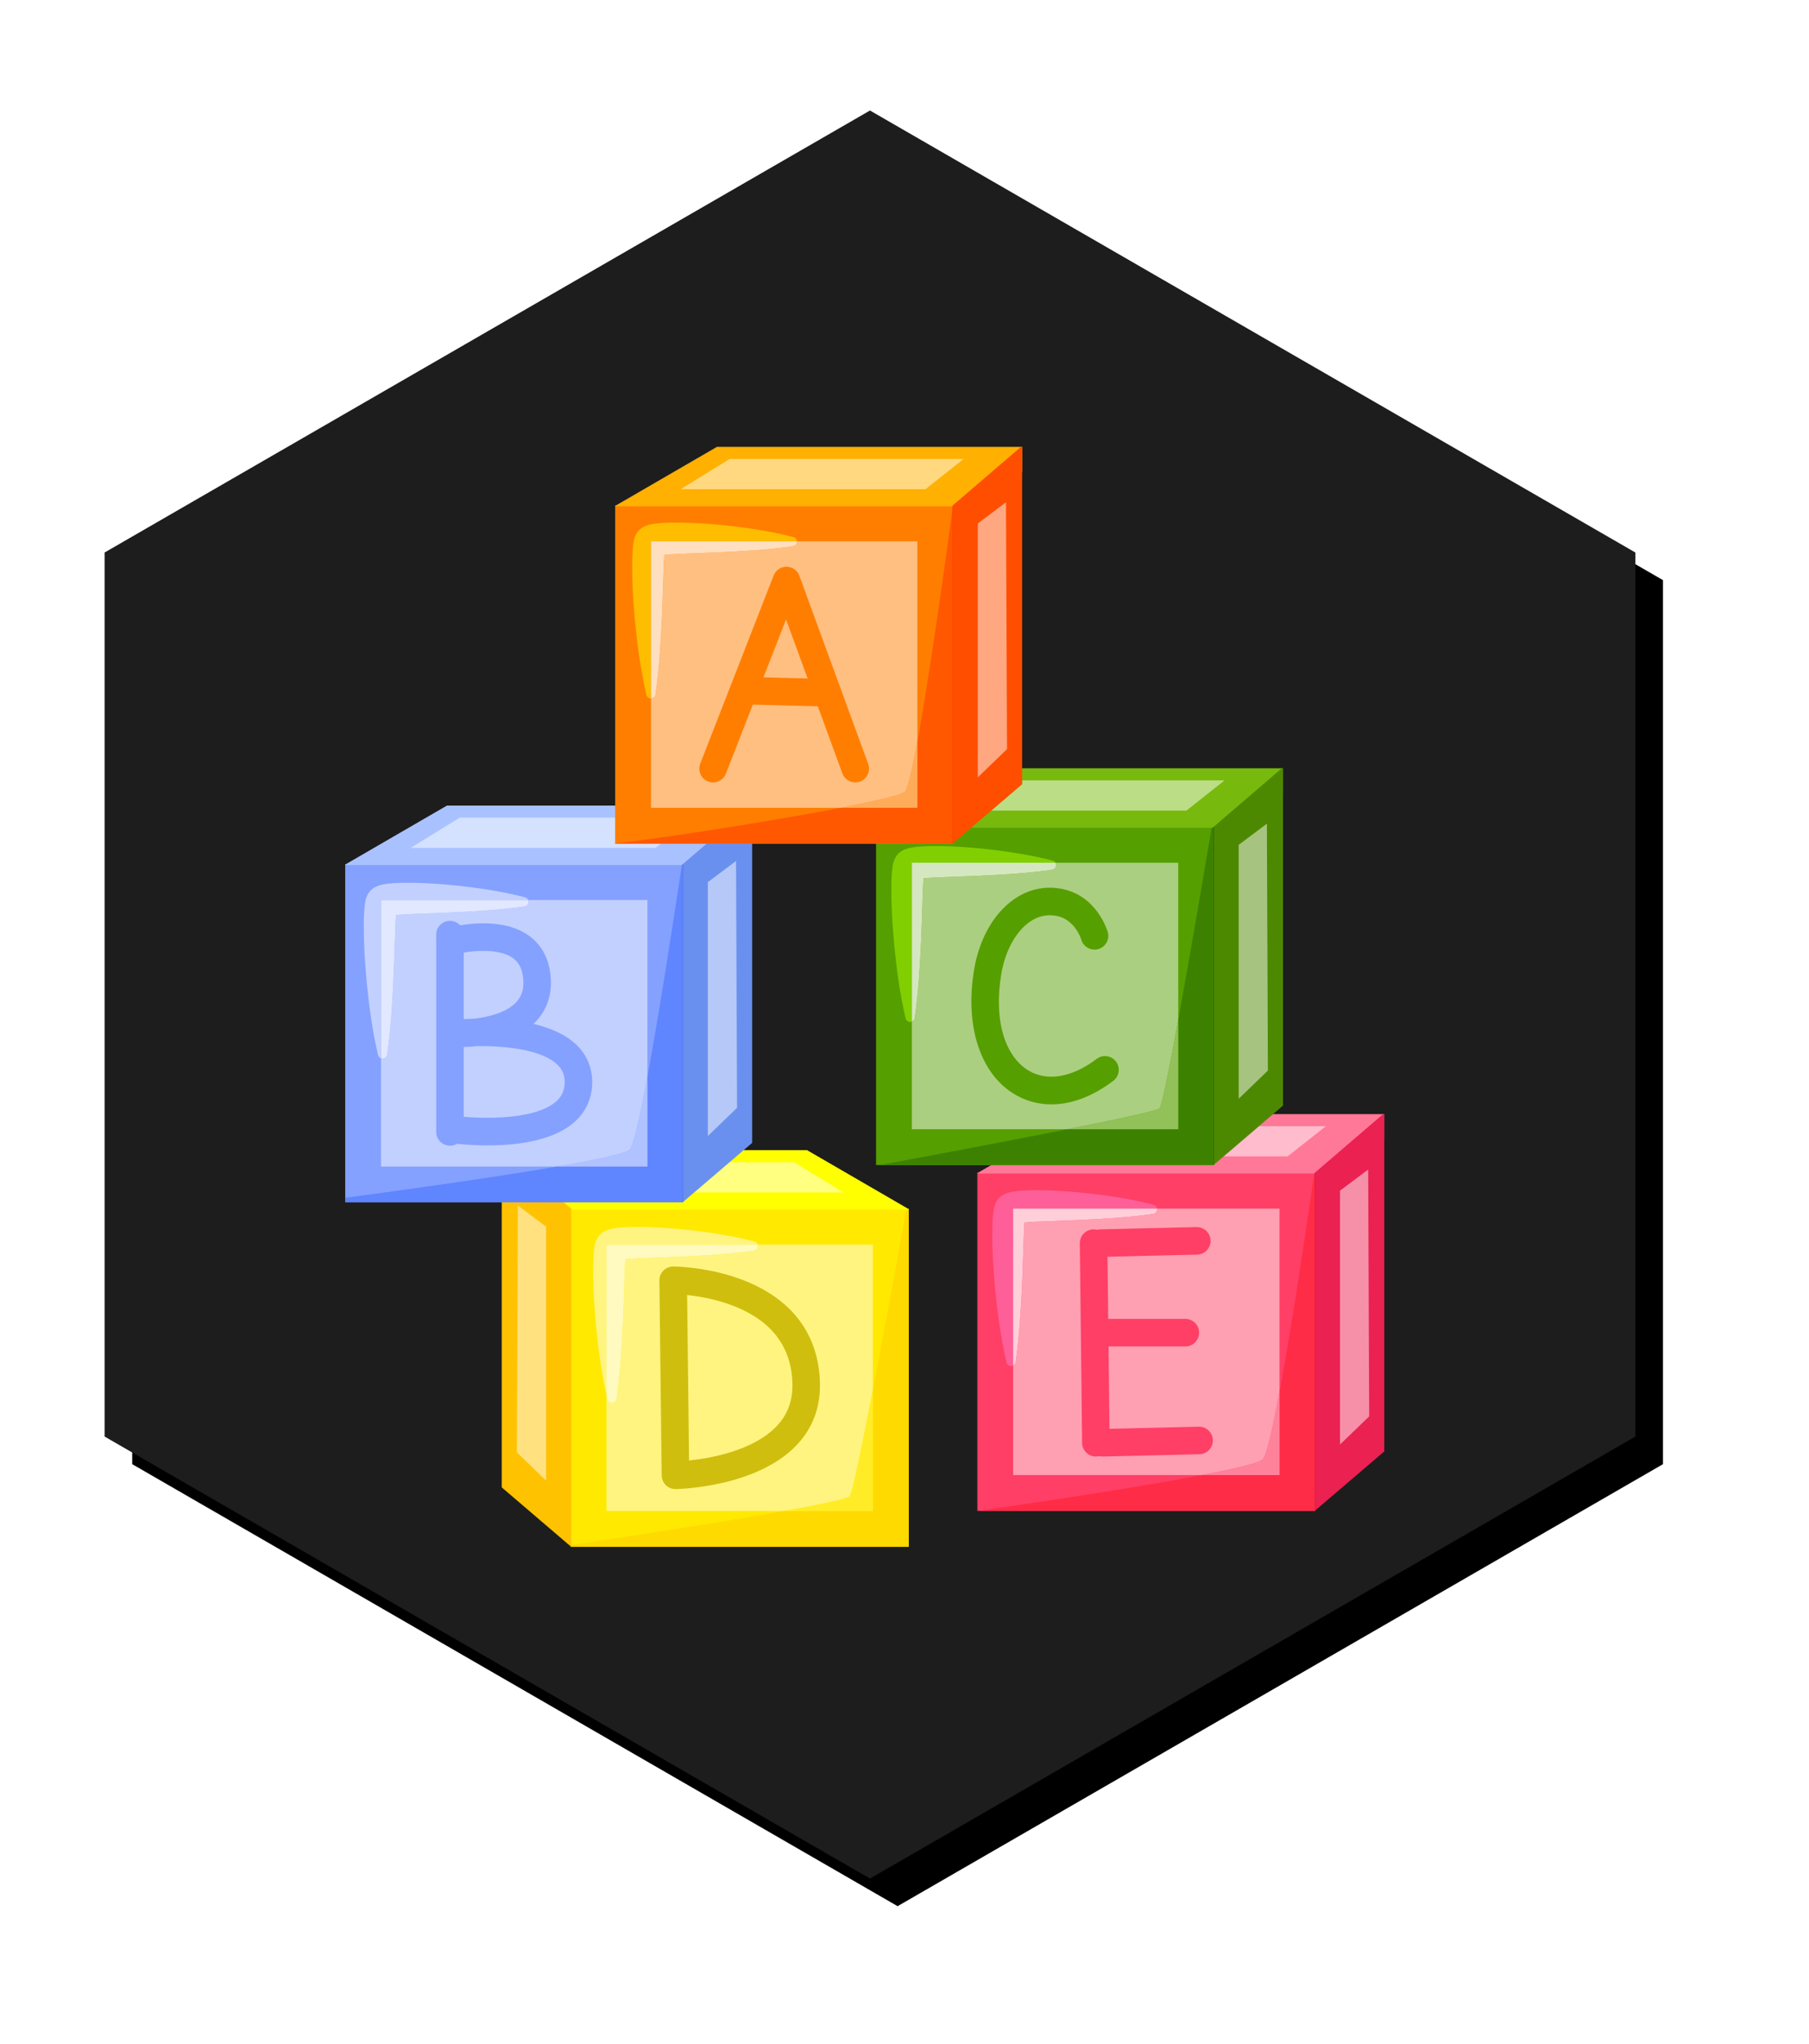 <?xml version="1.0" encoding="UTF-8"?>
<svg width="131px" height="148px" viewBox="0 0 131 148" version="1.1" xmlns="http://www.w3.org/2000/svg" xmlns:xlink="http://www.w3.org/1999/xlink">
    <!-- Generator: Sketch 63.1 (92452) - https://sketch.com -->
    <title>app_skolky_01</title>
    <desc>Created with Sketch.</desc>
    <defs>
        <polygon id="path-1" points="64 0 119.426 32 119.426 96 64 128 8.574 96 8.574 32"></polygon>
        <filter x="-4.2%" y="-11.2%" width="111.6%" height="125.5%" filterUnits="objectBoundingBox" id="filter-2">
            <feMorphology radius="1" operator="dilate" in="SourceAlpha" result="shadowSpreadOuter1"></feMorphology>
            <feOffset dx="2" dy="2" in="shadowSpreadOuter1" result="shadowOffsetOuter1"></feOffset>
            <feGaussianBlur stdDeviation="4" in="shadowOffsetOuter1" result="shadowBlurOuter1"></feGaussianBlur>
            <feColorMatrix values="0 0 0 0 0   0 0 0 0 0   0 0 0 0 0  0 0 0 0.5 0" type="matrix" in="shadowBlurOuter1"></feColorMatrix>
        </filter>
    </defs>
    <g id="Page-1" stroke="none" stroke-width="1" fill="none" fill-rule="evenodd">
        <g id="app_skolky_01" transform="translate(-1, 8)">
            <g id="bg">
                <use fill="black" fill-opacity="1" filter="url(#filter-2)" xlink:href="#path-1"></use>
                <use fill="#1D1D1D" fill-rule="evenodd" xlink:href="#path-1"></use>
            </g>
            <g id="Group" transform="translate(26, 24)">
                <polygon id="Fill-97" fill="#FF3F65" points="45.775 77.381 70.252 77.381 70.252 52.904 45.775 52.904"></polygon>
                <polyline id="Fill-98" fill="#FF7898" points="75.245 48.657 75.245 50.49 70.25 52.925 70.211 52.943 70.178 52.959 45.775 52.959 45.775 52.925 45.816 52.904 53.142 48.657 75.245 48.657"></polyline>
                <path d="M62.071,74.787 L48.367,74.787 L48.367,66.864 C48.462,66.817 48.533,66.725 48.549,66.612 L48.549,66.611 C48.809,64.811 48.915,63.017 49.004,61.234 C49.04,60.341 49.077,59.451 49.1,58.568 L49.146,57.255 L49.178,56.617 C49.181,56.579 49.184,56.54 49.187,56.5 L49.215,56.499 C49.617,56.467 50.051,56.439 50.484,56.425 L53.131,56.32 C54.91,56.24 56.701,56.141 58.504,55.883 C58.633,55.864 58.746,55.769 58.783,55.636 C58.794,55.589 58.797,55.541 58.79,55.496 L67.659,55.496 L67.659,68.779 C67.164,71.435 66.72,73.379 66.442,73.658 C66.176,73.924 64.453,74.331 62.071,74.787" id="Fill-99" fill="#FF9FB2"></path>
                <polyline id="Fill-100" fill="#EA2151" points="75.245 48.657 75.245 73.075 70.211 77.379 70.211 52.904 75.159 48.657 75.245 48.657"></polyline>
                <polyline id="Fill-101" fill="#FFBCCC" points="68.247 51.719 63.606 51.719 66.166 49.532 71.014 49.532 68.247 51.719"></polyline>
                <polyline id="Fill-102" fill="#F590A8" points="72.036 72.582 72.036 54.199 74.078 52.669 74.151 70.54 72.036 72.582"></polyline>
                <path d="M54.359,73.447 C53.814,73.447 53.369,73.008 53.362,72.462 L53.196,58.011 C53.19,57.46 53.631,57.009 54.182,57.002 C54.733,57.002 55.183,57.437 55.189,57.988 L55.355,72.438 C55.362,72.989 54.92,73.44 54.371,73.447 L54.359,73.447" id="Fill-103" fill="#FF3F65"></path>
                <path d="M54.691,58.996 C54.151,58.996 53.708,58.565 53.695,58.022 C53.682,57.473 54.116,57.017 54.667,57.002 L61.643,56.836 L61.668,56.836 C62.207,56.836 62.651,57.267 62.664,57.809 C62.677,58.36 62.241,58.816 61.691,58.829 L54.715,58.995 L54.691,58.996" id="Fill-104" fill="#FF3F65"></path>
                <path d="M54.856,73.447 C54.317,73.447 53.874,73.017 53.861,72.475 C53.847,71.924 54.284,71.467 54.833,71.454 L61.811,71.287 L61.834,71.287 C62.373,71.287 62.816,71.719 62.83,72.261 C62.843,72.81 62.408,73.267 61.857,73.28 L54.881,73.447 L54.856,73.447" id="Fill-105" fill="#FF3F65"></path>
                <path d="M60.837,65.474 L54.359,65.474 C53.808,65.474 53.362,65.028 53.362,64.477 C53.362,63.927 53.808,63.481 54.359,63.481 L60.837,63.481 C61.388,63.481 61.834,63.927 61.834,64.477 C61.834,65.028 61.388,65.474 60.837,65.474" id="Fill-106" fill="#FF3F65"></path>
                <path d="M48.216,66.9 C48.2,66.9 48.184,66.9 48.168,66.897 C48.027,66.877 47.92,66.772 47.889,66.641 C47.472,64.863 47.236,63.077 47.059,61.28 C46.979,60.382 46.909,59.482 46.88,58.575 C46.861,58.12 46.855,57.665 46.857,57.201 C46.857,56.97 46.86,56.736 46.871,56.496 C46.883,56.253 46.895,56.019 46.934,55.721 C46.947,55.64 46.95,55.583 46.98,55.46 L47.021,55.298 C47.021,55.295 47.027,55.278 47.033,55.262 L47.05,55.213 C47.063,55.181 47.076,55.149 47.091,55.117 C47.12,55.053 47.153,54.992 47.188,54.932 C47.201,54.899 47.318,54.747 47.419,54.662 C47.443,54.64 47.479,54.611 47.495,54.599 L47.542,54.566 C47.574,54.544 47.606,54.524 47.639,54.505 C47.716,54.458 47.744,54.449 47.789,54.428 C47.829,54.41 47.882,54.388 47.906,54.381 C48.037,54.336 48.133,54.314 48.219,54.295 C48.389,54.26 48.526,54.243 48.659,54.228 C48.793,54.214 48.918,54.204 49.042,54.195 C49.382,54.172 49.707,54.167 50.03,54.167 C50.173,54.167 50.315,54.169 50.456,54.169 C51.376,54.189 52.28,54.242 53.182,54.33 C54.083,54.414 54.98,54.526 55.872,54.67 C56.766,54.819 57.656,54.984 58.543,55.223 L58.544,55.223 C58.676,55.258 58.77,55.368 58.79,55.496 L48.367,55.496 L48.367,66.864 C48.322,66.887 48.27,66.9 48.216,66.9" id="Fill-107" fill="#FF5F98"></path>
                <path d="M48.367,66.864 L48.367,55.496 L58.79,55.496 C58.797,55.541 58.794,55.589 58.783,55.636 C58.746,55.769 58.633,55.864 58.504,55.883 C56.701,56.141 54.91,56.24 53.131,56.32 L50.484,56.425 C50.051,56.439 49.617,56.467 49.215,56.499 L49.187,56.5 C49.184,56.54 49.181,56.579 49.178,56.617 L49.146,57.255 L49.1,58.568 C49.077,59.451 49.04,60.341 49.004,61.234 C48.915,63.017 48.809,64.811 48.549,66.611 L48.549,66.612 C48.533,66.725 48.462,66.817 48.367,66.864" id="Fill-108" fill="#FFCFD9"></path>
                <path d="M70.252,77.381 L45.873,77.381 C49.396,76.873 57.144,75.729 62.071,74.787 L67.659,74.787 L67.659,68.779 C68.558,63.945 69.627,56.753 70.173,52.959 L70.178,52.959 L70.211,52.943 L70.211,77.379 L70.252,77.346 L70.252,77.381" id="Fill-109" fill="#FF2C47"></path>
                <path d="M70.178,52.959 L70.173,52.959 C70.176,52.942 70.179,52.923 70.182,52.904 L70.211,52.904 L70.211,52.943 L70.178,52.959" id="Fill-110" fill="#FF5479"></path>
                <path d="M67.659,74.787 L62.071,74.787 C64.453,74.331 66.176,73.924 66.442,73.658 C66.72,73.379 67.164,71.435 67.659,68.779 L67.659,74.787" id="Fill-111" fill="#FF829B"></path>
                <polyline id="Fill-112" fill="#E41739" points="70.211 77.379 70.211 52.904 70.252 52.904 70.252 77.346 70.211 77.379"></polyline>
                <polygon id="Fill-113" fill="#569F00" points="38.44 52.343 62.917 52.343 62.917 27.868 38.44 27.868"></polygon>
                <polyline id="Fill-114" fill="#77BA0D" points="67.91 23.62 67.91 25.453 62.915 27.888 62.876 27.907 62.843 27.925 38.44 27.925 38.44 27.888 38.481 27.869 45.807 23.62 67.91 23.62"></polyline>
                <path d="M52.312,49.751 L41.034,49.751 L41.034,41.961 C41.141,41.917 41.223,41.82 41.24,41.697 L41.24,41.695 C41.5,39.895 41.606,38.102 41.695,36.318 C41.731,35.425 41.768,34.536 41.791,33.652 L41.837,32.339 L41.871,31.701 C41.872,31.663 41.875,31.624 41.878,31.585 L41.906,31.584 C42.308,31.55 42.742,31.524 43.176,31.509 L45.822,31.405 C47.601,31.325 49.394,31.226 51.196,30.967 C51.325,30.948 51.437,30.854 51.474,30.72 C51.498,30.628 51.482,30.537 51.437,30.461 L60.323,30.461 L60.323,41.842 C59.682,45.345 59.137,48.072 58.966,48.244 C58.794,48.417 55.952,49.027 52.312,49.751" id="Fill-115" fill="#ABCF80"></path>
                <polyline id="Fill-116" fill="#4D8900" points="67.91 23.62 67.91 48.04 62.876 52.345 62.876 27.868 67.826 23.62 67.91 23.62"></polyline>
                <polyline id="Fill-117" fill="#BBDD86" points="60.914 26.685 46.78 26.685 49.017 24.772 49.017 24.496 63.679 24.496 60.914 26.685"></polyline>
                <polyline id="Fill-118" fill="#A6C480" points="64.7 47.546 64.7 29.165 66.743 27.632 66.815 45.504 64.7 47.546"></polyline>
                <path d="M51.135,47.953 C50.181,47.953 49.268,47.704 48.437,47.2 C45.961,45.697 44.854,42.234 45.547,38.161 C45.922,35.96 46.973,34.117 48.43,33.103 C49.469,32.38 50.66,32.118 51.869,32.347 C54.43,32.829 55.189,35.367 55.22,35.476 C55.372,36.004 55.066,36.556 54.538,36.709 C54.01,36.86 53.461,36.558 53.305,36.033 C53.283,35.958 52.834,34.556 51.5,34.305 C50.818,34.175 50.168,34.322 49.568,34.739 C48.562,35.439 47.793,36.843 47.512,38.496 C46.96,41.744 47.71,44.426 49.472,45.496 C50.827,46.319 52.629,46.014 54.417,44.659 C54.856,44.326 55.481,44.413 55.814,44.852 C56.147,45.29 56.06,45.915 55.621,46.248 C54.129,47.379 52.586,47.953 51.135,47.953" id="Fill-119" fill="#569F00"></path>
                <path d="M40.909,41.984 C40.893,41.984 40.877,41.983 40.859,41.981 C40.72,41.961 40.612,41.855 40.58,41.726 C40.163,39.948 39.927,38.161 39.75,36.365 C39.672,35.466 39.602,34.566 39.573,33.659 C39.552,33.204 39.546,32.749 39.548,32.286 C39.548,32.054 39.551,31.82 39.562,31.581 C39.574,31.338 39.586,31.102 39.626,30.806 C39.638,30.724 39.642,30.668 39.672,30.544 L39.712,30.383 C39.712,30.38 39.718,30.362 39.724,30.345 L39.743,30.297 C39.754,30.265 39.769,30.233 39.783,30.201 C39.811,30.137 39.844,30.076 39.879,30.016 C39.892,29.983 40.009,29.832 40.111,29.746 C40.134,29.724 40.17,29.694 40.186,29.684 L40.233,29.65 C40.265,29.628 40.297,29.608 40.33,29.589 C40.409,29.543 40.435,29.534 40.481,29.512 C40.52,29.495 40.574,29.473 40.599,29.466 C40.73,29.42 40.826,29.397 40.91,29.38 C41.082,29.345 41.217,29.327 41.35,29.313 C41.484,29.298 41.609,29.288 41.733,29.279 C42.071,29.256 42.397,29.252 42.717,29.252 C42.861,29.252 43.005,29.253 43.149,29.253 C44.069,29.274 44.972,29.326 45.873,29.413 C46.774,29.499 47.671,29.609 48.565,29.755 C49.457,29.903 50.347,30.069 51.234,30.307 L51.235,30.307 C51.324,30.33 51.395,30.387 51.437,30.461 L41.034,30.461 L41.034,41.961 C40.994,41.976 40.952,41.984 40.909,41.984" id="Fill-120" fill="#81CF00"></path>
                <path d="M41.034,41.961 L41.034,30.461 L51.437,30.461 C51.482,30.537 51.498,30.628 51.474,30.72 C51.437,30.854 51.325,30.948 51.196,30.967 C49.394,31.226 47.601,31.325 45.822,31.405 L43.176,31.509 C42.742,31.524 42.308,31.55 41.906,31.584 L41.878,31.585 C41.875,31.624 41.872,31.663 41.871,31.701 L41.837,32.339 L41.791,33.652 C41.768,34.536 41.731,35.425 41.695,36.318 C41.606,38.102 41.5,39.895 41.24,41.695 L41.24,41.697 C41.223,41.82 41.141,41.917 41.034,41.961" id="Fill-121" fill="#D5E7C0"></path>
                <path d="M62.917,52.343 L62.878,52.343 L62.917,52.31 L62.917,52.343 M62.876,52.343 L38.711,52.343 C42.13,51.709 47.828,50.644 52.312,49.751 L60.323,49.751 L60.323,41.842 C61.177,37.183 62.199,31.15 62.741,27.925 L62.843,27.925 L62.876,27.907 L62.876,52.343" id="Fill-122" fill="#3C8200"></path>
                <path d="M62.843,27.925 L62.741,27.925 C62.744,27.906 62.747,27.887 62.75,27.868 L62.878,27.868 L62.876,27.868 L62.876,27.907 L62.843,27.925" id="Fill-123" fill="#53A509"></path>
                <path d="M60.323,49.751 L52.312,49.751 C55.952,49.027 58.794,48.417 58.966,48.244 C59.137,48.072 59.682,45.345 60.323,41.842 L60.323,49.751" id="Fill-124" fill="#92C15A"></path>
                <polyline id="Fill-125" fill="#366500" points="62.878 52.343 62.876 52.343 62.876 27.868 62.917 27.868 62.917 52.31 62.878 52.343"></polyline>
                <polygon id="Fill-126" fill="#FFE900" points="16.327 79.984 40.802 79.984 40.802 55.509 16.327 55.509"></polygon>
                <polyline id="Fill-127" fill="#FFFF00" points="11.334 51.262 11.334 53.095 16.327 55.529 16.367 55.548 16.4 55.566 40.802 55.566 40.802 55.529 40.763 55.511 33.435 51.262 11.334 51.262"></polyline>
                <path d="M31.778,77.392 L18.919,77.392 L18.919,69.008 C18.941,69.104 18.964,69.201 18.986,69.298 C19.018,69.429 19.126,69.534 19.267,69.554 C19.283,69.557 19.299,69.559 19.315,69.559 C19.479,69.559 19.623,69.436 19.648,69.269 L19.648,69.268 C19.906,67.468 20.012,65.676 20.101,63.891 C20.139,63 20.174,62.109 20.198,61.226 L20.244,59.912 L20.277,59.275 C20.278,59.236 20.281,59.197 20.284,59.159 L20.313,59.156 C20.714,59.124 21.148,59.097 21.582,59.082 L24.228,58.977 C26.007,58.898 27.8,58.799 29.602,58.54 C29.731,58.521 29.843,58.428 29.88,58.293 C29.897,58.227 29.894,58.162 29.875,58.102 L38.211,58.102 L38.211,68.615 C37.424,72.696 36.732,76.062 36.542,76.315 C36.396,76.508 34.454,76.914 31.778,77.392" id="Fill-128" fill="#FFF480"></path>
                <polyline id="Fill-129" fill="#FFC200" points="11.334 51.262 11.334 75.681 16.367 79.986 16.367 55.509 11.418 51.262 11.334 51.262"></polyline>
                <polyline id="Fill-130" fill="#FFFF80" points="36.062 54.326 25.275 54.326 27.833 52.138 32.515 52.138 36.062 54.326"></polyline>
                <polyline id="Fill-131" fill="#FFE180" points="14.544 75.187 12.429 73.145 12.501 55.274 14.544 56.806 14.544 75.187"></polyline>
                <path d="M24.757,61.753 L24.898,73.736 C26.477,73.568 29.54,73.023 31.224,71.267 C32.033,70.425 32.412,69.416 32.384,68.185 C32.326,65.541 30.913,63.651 28.185,62.568 C26.907,62.062 25.615,61.846 24.757,61.753 Z M23.914,75.803 C23.654,75.803 23.405,75.702 23.219,75.521 C23.029,75.337 22.92,75.084 22.917,74.818 L22.751,60.7 C22.748,60.433 22.851,60.177 23.039,59.988 C23.226,59.797 23.481,59.691 23.747,59.691 C23.851,59.691 26.331,59.703 28.865,60.694 C32.395,62.075 34.3,64.65 34.377,68.14 C34.417,69.906 33.838,71.425 32.658,72.652 C29.752,75.673 24.167,75.799 23.93,75.803 L23.914,75.803 L23.914,75.803 Z" id="Fill-132" fill="#CFBE0E"></path>
                <path d="M18.919,69.008 C18.544,67.326 18.325,65.635 18.156,63.939 C18.078,63.04 18.008,62.139 17.979,61.232 C17.96,60.777 17.953,60.322 17.954,59.86 C17.954,59.627 17.957,59.395 17.97,59.155 C17.982,58.912 17.993,58.677 18.033,58.379 C18.046,58.297 18.048,58.24 18.078,58.118 L18.118,57.956 C18.118,57.953 18.124,57.937 18.13,57.919 L18.149,57.87 C18.162,57.838 18.175,57.806 18.189,57.774 C18.219,57.711 18.251,57.649 18.287,57.589 C18.3,57.556 18.416,57.405 18.517,57.319 C18.541,57.297 18.578,57.268 18.592,57.256 L18.639,57.224 C18.671,57.203 18.704,57.181 18.736,57.162 C18.815,57.117 18.841,57.107 18.887,57.086 C18.926,57.069 18.98,57.047 19.005,57.038 C19.136,56.993 19.232,56.971 19.316,56.954 C19.488,56.918 19.624,56.9 19.758,56.886 C19.892,56.871 20.015,56.861 20.14,56.852 C20.479,56.83 20.803,56.825 21.124,56.825 C21.268,56.825 21.411,56.826 21.555,56.828 C22.475,56.848 23.379,56.9 24.28,56.987 C25.18,57.073 26.077,57.184 26.971,57.329 C27.864,57.476 28.755,57.642 29.641,57.88 C29.756,57.911 29.84,57.998 29.875,58.102 L18.919,58.102 L18.919,69.008" id="Fill-133" fill="#FFF480"></path>
                <path d="M19.315,69.559 C19.299,69.559 19.283,69.557 19.267,69.554 C19.126,69.534 19.018,69.429 18.986,69.298 C18.964,69.201 18.941,69.104 18.919,69.008 L18.919,58.102 L29.875,58.102 C29.894,58.162 29.897,58.227 29.88,58.293 C29.843,58.428 29.731,58.521 29.602,58.54 C27.8,58.799 26.007,58.898 24.228,58.977 L21.582,59.082 C21.148,59.097 20.714,59.124 20.313,59.156 L20.284,59.159 C20.281,59.197 20.278,59.236 20.277,59.275 L20.244,59.912 L20.198,61.226 C20.174,62.109 20.139,63 20.101,63.891 C20.012,65.676 19.906,67.468 19.648,69.268 L19.648,69.269 C19.623,69.436 19.479,69.559 19.315,69.559" id="Fill-134" fill="#FFFAC0"></path>
                <path d="M40.802,79.984 L16.367,79.984 L16.367,79.852 C19.77,79.345 26.964,78.251 31.778,77.392 L38.211,77.392 L38.211,68.615 C39.094,64.027 40.097,58.538 40.637,55.566 L40.802,55.566 L40.802,79.984 M16.367,79.984 L16.327,79.984 L16.327,79.951 L16.367,79.984 M40.802,55.529 L40.763,55.511 L40.76,55.509 L40.802,55.509 L40.802,55.529" id="Fill-135" fill="#FFDA00"></path>
                <path d="M40.802,55.566 L40.637,55.566 C40.64,55.547 40.644,55.528 40.647,55.509 L40.76,55.509 L40.763,55.511 L40.802,55.529 L40.802,55.566" id="Fill-136" fill="#FFFF00"></path>
                <path d="M38.211,77.392 L31.778,77.392 C34.454,76.914 36.396,76.508 36.542,76.315 C36.732,76.062 37.424,72.696 38.211,68.615 L38.211,77.392" id="Fill-137" fill="#FFEC27"></path>
                <path d="M16.367,79.984 L16.367,79.984 L16.327,79.951 L16.327,79.858 C16.34,79.856 16.354,79.855 16.367,79.852 L16.367,79.986" id="Fill-138" fill="#FF9700"></path>
                <polygon id="Fill-139" fill="#84A1FF" points="0 55.042 24.475 55.042 24.475 30.567 0 30.567"></polygon>
                <polyline id="Fill-140" fill="#A9C2FF" points="29.468 26.32 29.468 28.153 24.475 30.588 24.436 30.607 24.402 30.624 0 30.624 0 30.588 0.039 30.567 7.367 26.32 29.468 26.32"></polyline>
                <path d="M15.375,52.451 L2.592,52.451 L2.592,44.623 C2.612,44.63 2.634,44.636 2.656,44.639 C2.672,44.642 2.688,44.642 2.704,44.642 C2.868,44.642 3.012,44.521 3.037,44.354 L3.037,44.352 C3.297,42.553 3.403,40.76 3.492,38.975 C3.528,38.084 3.563,37.193 3.588,36.311 L3.634,34.997 L3.666,34.36 C3.669,34.321 3.672,34.281 3.673,34.244 L3.702,34.241 C4.105,34.209 4.538,34.181 4.971,34.167 L7.619,34.062 C9.396,33.982 11.189,33.883 12.991,33.624 C13.121,33.606 13.234,33.512 13.269,33.377 C13.289,33.302 13.283,33.226 13.254,33.159 L21.882,33.159 L21.882,45.97 C21.347,48.854 20.874,50.955 20.597,51.234 C20.313,51.516 18.223,51.961 15.375,52.451" id="Fill-141" fill="#C2D0FF"></path>
                <polyline id="Fill-142" fill="#6A90EF" points="29.468 26.32 29.468 50.74 24.436 55.042 24.436 30.567 29.384 26.32 29.468 26.32"></polyline>
                <polyline id="Fill-143" fill="#D4E1FF" points="22.472 29.384 4.74 29.384 8.287 27.195 19.549 27.195 19.549 29.075 22.862 29.075 22.472 29.384"></polyline>
                <polyline id="Fill-144" fill="#B5C8F7" points="26.259 50.245 26.259 31.864 28.301 30.332 28.374 48.203 26.259 50.245"></polyline>
                <path d="M7.585,50.945 C7.034,50.945 6.588,50.498 6.588,49.947 L6.588,35.662 C6.588,35.112 7.034,34.665 7.585,34.665 C8.136,34.665 8.582,35.112 8.582,35.662 L8.582,49.947 C8.582,50.498 8.136,50.945 7.585,50.945" id="Fill-145" fill="#84A1FF"></path>
                <path d="M10.318,50.923 C9.033,50.923 8.031,50.802 7.787,50.769 C7.241,50.698 6.857,50.196 6.93,49.651 C7.001,49.106 7.504,48.722 8.047,48.793 C9.488,48.982 13.59,49.167 15.233,47.777 C15.662,47.415 15.869,46.985 15.891,46.422 C15.912,45.864 15.739,45.432 15.349,45.063 C14.145,43.926 11.357,43.71 9.536,43.737 C8.859,43.813 8.354,43.806 8.222,43.801 L8.156,41.813 C8.308,41.798 8.752,41.76 9.373,41.746 C10.359,41.627 11.635,41.316 12.344,40.596 C12.746,40.186 12.929,39.673 12.901,39.026 C12.869,38.254 12.625,37.712 12.152,37.369 C10.985,36.516 8.652,36.901 7.851,37.122 C7.321,37.267 6.773,36.956 6.626,36.427 C6.479,35.896 6.789,35.348 7.318,35.2 C7.706,35.093 11.171,34.19 13.323,35.754 C13.999,36.247 14.82,37.199 14.893,38.943 C14.942,40.141 14.551,41.196 13.76,41.999 C13.717,42.042 13.673,42.086 13.628,42.127 C14.8,42.403 15.92,42.862 16.717,43.614 C17.521,44.374 17.925,45.37 17.883,46.496 C17.842,47.613 17.37,48.582 16.518,49.301 C14.938,50.636 12.294,50.923 10.318,50.923" id="Fill-146" fill="#84A1FF"></path>
                <polyline id="Fill-147" fill="#5F85FF" points="24.475 55.042 24.436 55.042 24.475 55.009 24.475 55.042"></polyline>
                <path d="M24.436,55.042 L0,55.042 L0,54.717 C4.133,54.164 10.753,53.246 15.375,52.451 L21.882,52.451 L21.882,45.97 C22.723,41.448 23.721,34.998 24.376,30.624 L24.402,30.624 L24.436,30.607 L24.436,55.042" id="Fill-148" fill="#5F85FF"></path>
                <path d="M24.402,30.624 L24.376,30.624 C24.379,30.605 24.382,30.585 24.385,30.567 L24.436,30.567 L24.436,30.607 L24.402,30.624" id="Fill-149" fill="#8FB0FF"></path>
                <path d="M21.882,52.451 L15.375,52.451 C18.223,51.961 20.313,51.516 20.597,51.234 C20.874,50.955 21.347,48.854 21.882,45.97 L21.882,52.451" id="Fill-150" fill="#B0C2FF"></path>
                <polyline id="Fill-151" fill="#4A6EEA" points="24.436 55.042 24.436 30.567 24.475 30.567 24.475 55.009 24.436 55.042"></polyline>
                <path d="M2.592,44.623 C2.483,44.585 2.403,44.493 2.377,44.383 C1.958,42.605 1.724,40.819 1.547,39.023 C1.467,38.123 1.397,37.224 1.368,36.317 C1.349,35.862 1.343,35.407 1.343,34.944 C1.345,34.712 1.346,34.479 1.359,34.239 C1.371,33.997 1.382,33.761 1.422,33.463 C1.435,33.382 1.438,33.325 1.468,33.203 L1.507,33.04 C1.509,33.037 1.513,33.021 1.521,33.004 L1.538,32.954 C1.551,32.922 1.564,32.89 1.579,32.858 C1.608,32.796 1.64,32.733 1.676,32.674 C1.689,32.64 1.805,32.489 1.907,32.403 C1.93,32.382 1.967,32.352 1.981,32.341 L2.029,32.307 C2.061,32.287 2.093,32.265 2.127,32.246 C2.204,32.201 2.231,32.191 2.276,32.171 C2.317,32.153 2.369,32.132 2.394,32.123 C2.525,32.078 2.621,32.056 2.707,32.038 C2.877,32.002 3.013,31.985 3.147,31.97 C3.281,31.956 3.404,31.945 3.529,31.937 C3.87,31.915 4.195,31.909 4.518,31.909 C4.66,31.909 4.803,31.911 4.944,31.911 C5.864,31.932 6.768,31.983 7.669,32.072 C8.571,32.158 9.466,32.268 10.36,32.412 C11.254,32.56 12.144,32.726 13.031,32.964 C13.135,32.992 13.215,33.068 13.254,33.159 L2.592,33.159 L2.592,44.623" id="Fill-152" fill="#C2D0FF"></path>
                <path d="M2.704,44.642 C2.688,44.642 2.672,44.642 2.656,44.639 C2.634,44.636 2.612,44.63 2.592,44.623 L2.592,33.159 L13.254,33.159 C13.283,33.226 13.289,33.302 13.269,33.377 C13.234,33.512 13.121,33.606 12.991,33.624 C11.189,33.883 9.396,33.982 7.619,34.062 L4.971,34.167 C4.538,34.181 4.105,34.209 3.702,34.241 L3.673,34.244 C3.672,34.281 3.669,34.321 3.666,34.36 L3.634,34.997 L3.588,36.311 C3.563,37.193 3.528,38.084 3.492,38.975 C3.403,40.76 3.297,42.553 3.037,44.352 L3.037,44.354 C3.012,44.521 2.868,44.642 2.704,44.642" id="Fill-153" fill="#E1E8FF"></path>
                <polygon id="Fill-154" fill="#FF7E00" points="19.549 29.075 44.024 29.075 44.024 4.599 19.549 4.599"></polygon>
                <polyline id="Fill-155" fill="#FFB000" points="49.017 0.352 49.017 2.185 44.024 4.62 43.984 4.639 43.951 4.656 19.549 4.656 19.549 4.62 19.588 4.601 26.916 0.352 49.017 0.352"></polyline>
                <path d="M35.889,26.483 L22.141,26.483 L22.141,18.565 C22.305,18.563 22.447,18.443 22.47,18.275 L22.47,18.274 C22.731,16.474 22.837,14.682 22.925,12.897 C22.962,12.006 22.998,11.115 23.021,10.232 L23.068,8.918 L23.101,8.282 C23.103,8.242 23.106,8.203 23.109,8.165 L23.136,8.162 C23.539,8.13 23.972,8.103 24.405,8.088 L27.052,7.984 C28.832,7.904 30.623,7.805 32.427,7.546 C32.556,7.527 32.668,7.434 32.704,7.299 C32.713,7.264 32.717,7.228 32.714,7.191 L41.432,7.191 L41.432,21.694 C41.063,23.696 40.738,25.112 40.529,25.321 C40.294,25.557 38.434,25.99 35.889,26.483" id="Fill-156" fill="#FFBF80"></path>
                <polyline id="Fill-157" fill="#FF4E00" points="49.017 0.352 49.017 24.772 43.984 29.075 43.984 4.599 48.933 0.352 49.017 0.352"></polyline>
                <polyline id="Fill-158" fill="#FFD880" points="42.021 3.416 24.289 3.416 27.836 1.227 44.787 1.227 42.021 3.416"></polyline>
                <polyline id="Fill-159" fill="#FFA780" points="45.807 24.277 45.807 5.896 47.85 4.364 47.924 22.235 45.807 24.277"></polyline>
                <path d="M36.936,24.644 C36.529,24.644 36.146,24.394 36,23.99 L31.922,12.845 L27.566,24.01 C27.365,24.523 26.786,24.776 26.275,24.575 C25.762,24.376 25.509,23.798 25.708,23.285 L31.024,9.664 C31.173,9.282 31.541,9.03 31.953,9.03 L31.963,9.03 C32.377,9.035 32.746,9.295 32.887,9.684 L37.87,23.305 C38.061,23.822 37.795,24.394 37.277,24.583 C37.164,24.625 37.049,24.644 36.936,24.644" id="Fill-160" fill="#FF7E00"></path>
                <path d="M34.925,19.149 L34.899,19.149 L28.936,18.996 C28.387,18.982 27.952,18.525 27.967,17.974 C27.98,17.432 28.423,17.003 28.962,17.003 L28.987,17.003 L34.95,17.156 C35.501,17.169 35.936,17.627 35.921,18.178 C35.908,18.719 35.465,19.149 34.925,19.149" id="Fill-161" fill="#FF7E00"></path>
                <path d="M44.024,29.075 L19.549,29.075 L19.549,29.05 C22.324,28.782 30.592,27.506 35.889,26.483 L41.432,26.483 L41.432,21.694 C42.435,16.249 43.766,6.46 43.984,4.799 L43.984,29.075 L44.024,29.041 L44.024,29.075" id="Fill-162" fill="#FF5800"></path>
                <path d="M44.015,4.573 C44.016,4.563 44.016,4.559 44.016,4.559 C44.016,4.559 44.018,4.562 44.019,4.57 L44.015,4.573" id="Fill-163" fill="#FF9800"></path>
                <path d="M41.432,26.483 L35.889,26.483 C38.434,25.99 40.294,25.557 40.529,25.321 C40.738,25.112 41.063,23.696 41.432,21.694 L41.432,26.483" id="Fill-164" fill="#FFAC5A"></path>
                <path d="M43.984,29.075 L43.984,4.799 C43.996,4.707 44.005,4.64 44.011,4.599 C44.012,4.589 44.014,4.579 44.015,4.573 L44.019,4.57 C44.019,4.576 44.021,4.586 44.024,4.599 L44.024,29.041 L43.984,29.075" id="Fill-165" fill="#FF3600"></path>
                <path d="M22.138,18.565 C22.122,18.565 22.106,18.563 22.09,18.56 C21.949,18.54 21.841,18.435 21.811,18.304 C21.393,16.527 21.158,14.74 20.981,12.945 C20.901,12.046 20.831,11.145 20.803,10.238 C20.783,9.783 20.777,9.328 20.778,8.866 C20.778,8.633 20.781,8.401 20.793,8.161 C20.805,7.918 20.816,7.683 20.855,7.385 C20.869,7.303 20.873,7.247 20.902,7.124 L20.943,6.962 C20.943,6.959 20.949,6.943 20.954,6.925 L20.972,6.876 C20.985,6.844 20.998,6.812 21.012,6.78 C21.042,6.717 21.075,6.655 21.11,6.595 C21.123,6.562 21.239,6.411 21.341,6.325 C21.364,6.303 21.401,6.274 21.417,6.262 L21.463,6.23 C21.495,6.209 21.527,6.187 21.561,6.168 C21.638,6.123 21.665,6.113 21.712,6.092 C21.751,6.075 21.803,6.053 21.828,6.044 C21.959,5.999 22.056,5.977 22.141,5.96 C22.312,5.924 22.447,5.906 22.581,5.892 C22.715,5.877 22.84,5.867 22.963,5.858 C23.302,5.836 23.626,5.831 23.946,5.831 C24.091,5.831 24.235,5.832 24.378,5.834 C25.298,5.854 26.202,5.905 27.103,5.993 C28.005,6.079 28.901,6.19 29.794,6.335 C30.688,6.482 31.578,6.648 32.464,6.886 L32.466,6.886 C32.61,6.925 32.706,7.05 32.714,7.191 L22.141,7.191 L22.141,18.565 C22.141,18.565 22.139,18.565 22.138,18.565" id="Fill-166" fill="#FFBD00"></path>
                <path d="M22.141,18.565 L22.141,7.191 L32.714,7.191 C32.717,7.228 32.713,7.264 32.704,7.299 C32.668,7.434 32.556,7.527 32.427,7.546 C30.623,7.805 28.832,7.904 27.052,7.984 L24.405,8.088 C23.972,8.103 23.539,8.13 23.136,8.162 L23.109,8.165 C23.106,8.203 23.103,8.242 23.101,8.282 L23.068,8.918 L23.021,10.232 C22.998,11.115 22.962,12.006 22.925,12.897 C22.837,14.682 22.731,16.474 22.47,18.274 L22.47,18.275 C22.447,18.443 22.305,18.563 22.141,18.565" id="Fill-167" fill="#FFDFC0"></path>
            </g>
        </g>
    </g>
</svg>